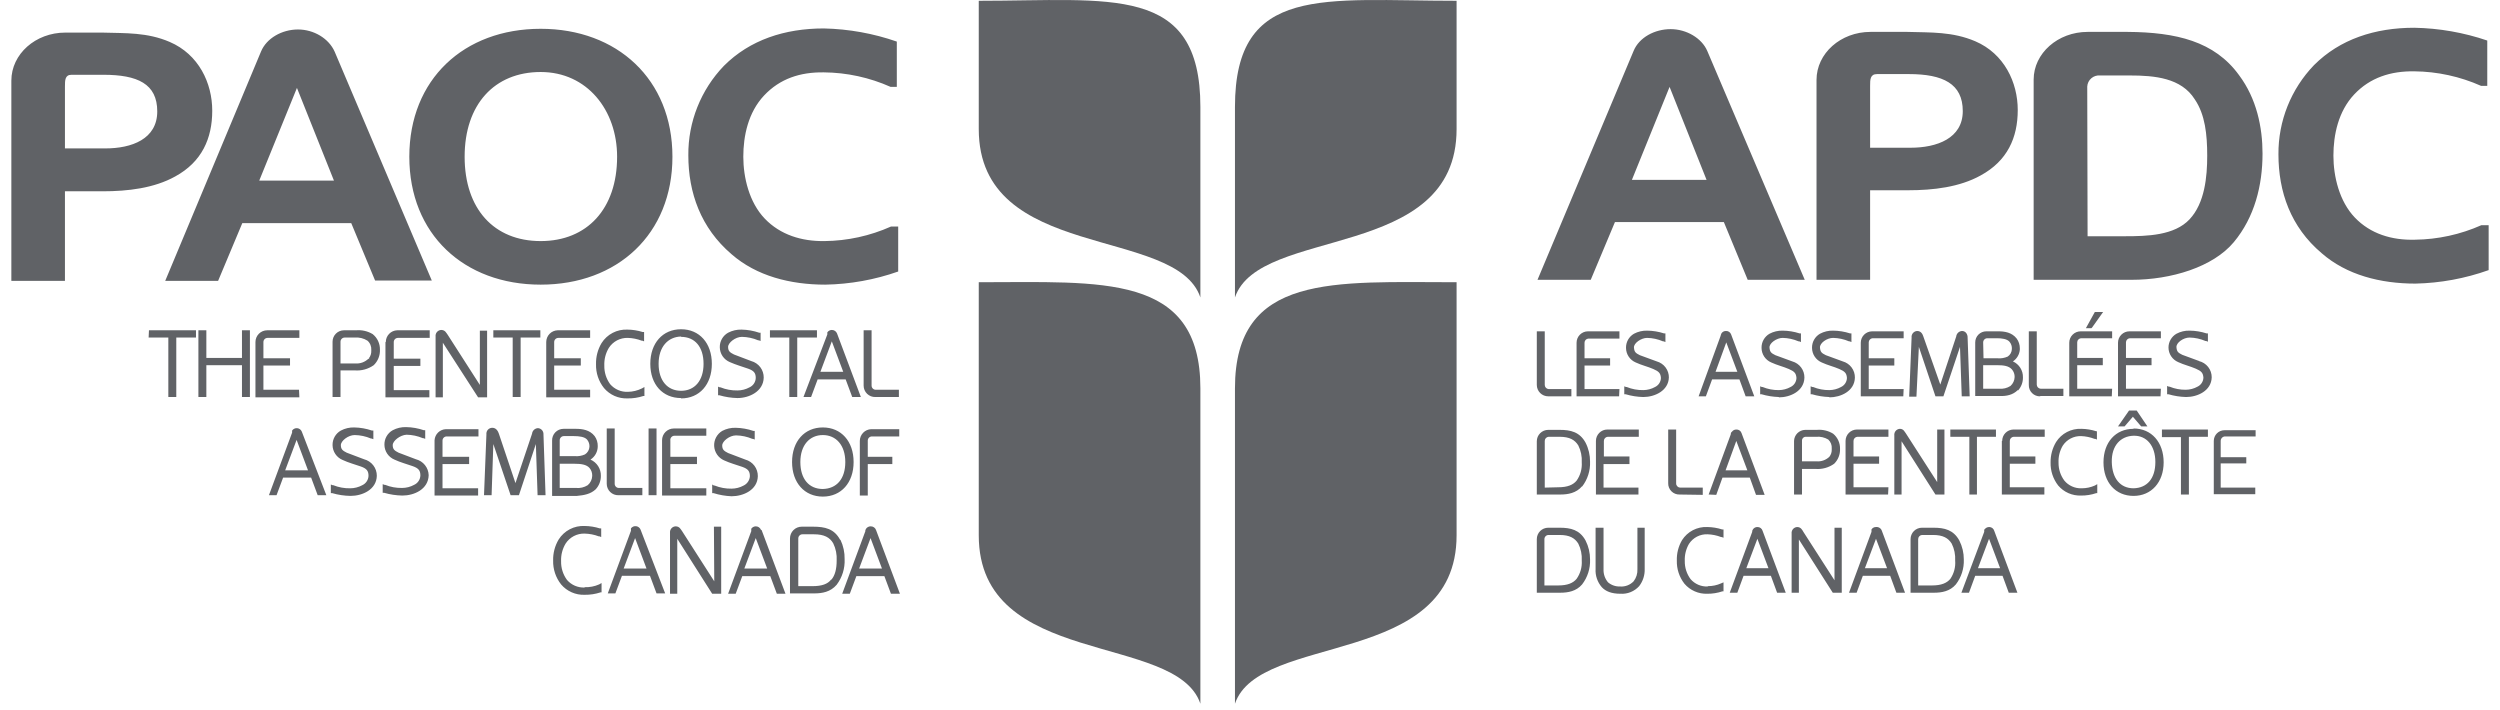 <svg width="183" height="52" viewBox="0 0 183 52" fill="none" xmlns="http://www.w3.org/2000/svg">
<path d="M0.831 5.904C0.831 3.955 2.603 2.386 4.779 2.386H7.487C9.208 2.437 10.777 2.361 12.422 3.069C14.549 3.981 15.536 6.081 15.536 8.106C15.536 10.131 14.776 11.852 12.828 12.915C11.284 13.775 9.36 14.003 7.513 14.003H4.754V20.558H0.831V5.904ZM4.754 10.864H7.715C9.639 10.864 11.511 10.181 11.511 8.156C11.511 6.132 10.069 5.474 7.563 5.474H5.235C4.754 5.474 4.754 5.879 4.754 6.334V10.864ZM19.104 3.778C19.509 2.791 20.648 2.158 21.812 2.158C22.976 2.158 24.065 2.816 24.495 3.778L31.607 20.533H27.456L25.71 16.331H17.737L15.966 20.558H12.094L19.104 3.778ZM18.977 13.218H24.444L21.736 6.435L18.977 13.218ZM39.579 2.108C45.172 2.108 49.222 5.803 49.222 11.472C49.222 17.141 45.198 20.836 39.579 20.836C33.96 20.836 29.962 17.141 29.962 11.472C29.962 5.803 33.96 2.108 39.579 2.108ZM39.579 17.647C42.97 17.647 45.172 15.294 45.172 11.472C45.172 8.055 42.97 5.271 39.579 5.271C36.188 5.271 34.011 7.65 34.011 11.472C34.011 15.294 36.162 17.647 39.579 17.647ZM65.647 3.044V6.36H65.192C63.654 5.674 61.991 5.312 60.307 5.297C58.586 5.271 57.093 5.752 55.929 6.992C54.764 8.232 54.41 9.953 54.41 11.472C54.41 12.991 54.84 14.813 55.979 16.002C57.118 17.192 58.687 17.673 60.358 17.647C62.033 17.629 63.687 17.267 65.217 16.584H65.748V19.875C64.031 20.48 62.228 20.804 60.408 20.836C57.852 20.836 55.372 20.203 53.55 18.609C51.297 16.686 50.386 14.104 50.386 11.371C50.364 8.929 51.3 6.576 52.993 4.816C54.891 2.918 57.447 2.082 60.307 2.082C62.126 2.122 63.928 2.446 65.647 3.044ZM119.58 3.727C119.985 2.74 121.124 2.133 122.289 2.133C123.453 2.133 124.566 2.791 124.971 3.727L132.108 20.482H127.932L126.186 16.255H118.214L116.442 20.482H112.545L119.58 3.727ZM119.454 13.168H124.921L122.213 6.36L119.454 13.168ZM132.969 5.853C132.969 3.905 134.74 2.335 136.917 2.335H139.625C141.346 2.386 142.915 2.31 144.586 3.019C146.712 3.93 147.699 6.031 147.699 8.055C147.699 10.08 146.939 11.776 144.991 12.839C143.447 13.699 141.523 13.927 139.676 13.927H136.892V20.482H132.969V5.853ZM136.892 10.814H139.853C141.776 10.814 143.675 10.131 143.675 8.131C143.675 6.132 142.232 5.423 139.726 5.423H137.398C136.892 5.423 136.892 5.828 136.892 6.284V10.814ZM155.747 2.335C159.29 2.361 162.099 3.019 163.896 5.499C165.187 7.22 165.617 9.321 165.617 11.244C165.617 13.573 165.035 15.901 163.517 17.723C161.998 19.546 158.936 20.482 156.025 20.482H148.863V5.828C148.863 3.905 150.634 2.335 152.811 2.335H155.747ZM152.811 17.293H155.544C157.164 17.293 159.164 17.242 160.277 16.053C161.391 14.863 161.568 12.94 161.568 11.396C161.568 9.852 161.416 8.384 160.657 7.271C159.67 5.702 157.721 5.524 155.899 5.524H153.722C153.607 5.514 153.491 5.527 153.381 5.562C153.271 5.598 153.169 5.655 153.082 5.731C152.995 5.806 152.923 5.899 152.872 6.002C152.822 6.106 152.792 6.219 152.786 6.334L152.811 17.293ZM182.068 2.968V6.284H181.613C180.074 5.6 178.412 5.238 176.728 5.221C175.007 5.195 173.488 5.676 172.324 6.916C171.16 8.156 170.806 9.877 170.806 11.396C170.806 12.915 171.236 14.737 172.375 15.926C173.514 17.116 175.083 17.597 176.779 17.546C178.454 17.526 180.107 17.164 181.638 16.483H182.169V19.773C180.445 20.388 178.634 20.721 176.804 20.76C174.248 20.76 171.767 20.128 169.945 18.533C167.667 16.61 166.782 14.028 166.782 11.295C166.764 8.861 167.7 6.518 169.388 4.765C171.287 2.867 173.843 2.032 176.728 2.032C178.546 2.065 180.347 2.381 182.068 2.968Z" fill="#606266"/>
<path d="M90.399 7.828V21.773C92.171 16.509 106.622 19.191 106.622 9.447V0.058C96.929 0.058 90.399 -1.182 90.399 7.828Z" fill="#606266"/>
<path d="M90.399 28.429V51.511C92.171 46.272 106.622 48.929 106.622 39.185V20.659C97.638 20.659 90.399 19.976 90.399 28.429Z" fill="#606266"/>
<path d="M87.868 7.828V21.773C86.097 16.509 71.645 19.191 71.645 9.447V0.058C81.339 0.058 87.868 -1.182 87.868 7.828Z" fill="#606266"/>
<path d="M87.868 28.429V51.511C86.097 46.272 71.645 48.929 71.645 39.185V20.659C80.656 20.659 87.868 19.976 87.868 28.429Z" fill="#606266"/>
<path d="M155.038 31.213H155.519L156.127 30.505L156.734 31.213H157.19L156.405 30.049H155.848L155.038 31.213ZM153.14 23.975L153.95 22.836H153.343L152.685 24.026H153.09L153.14 23.975ZM27.279 24.456C26.913 24.238 26.488 24.14 26.064 24.177H25.178C24.957 24.177 24.744 24.265 24.588 24.422C24.431 24.579 24.343 24.791 24.343 25.012V29.062H24.925V27.113H25.963C26.457 27.153 26.95 27.018 27.355 26.733C27.507 26.587 27.627 26.409 27.705 26.213C27.784 26.017 27.82 25.806 27.811 25.595C27.816 25.377 27.77 25.161 27.678 24.963C27.586 24.765 27.449 24.592 27.279 24.456ZM27.051 26.303L26.975 26.253C26.849 26.375 26.698 26.471 26.532 26.532C26.366 26.593 26.19 26.618 26.014 26.607H24.925V25.012C24.925 24.973 24.933 24.933 24.948 24.896C24.964 24.859 24.986 24.826 25.014 24.798C25.043 24.77 25.076 24.747 25.113 24.732C25.15 24.717 25.189 24.709 25.229 24.709H25.963C26.292 24.681 26.62 24.761 26.899 24.937C26.995 25.021 27.07 25.127 27.118 25.246C27.166 25.364 27.187 25.492 27.178 25.62V25.671C27.188 25.871 27.125 26.069 27.001 26.227L27.051 26.303ZM28.215 25.038V29.087H31.43V28.556H28.823V26.784H30.772V26.253H28.823V25.038C28.823 24.957 28.855 24.88 28.912 24.823C28.969 24.766 29.046 24.734 29.127 24.734H31.455V24.177H29.076C28.852 24.184 28.64 24.277 28.484 24.438C28.328 24.599 28.241 24.814 28.241 25.038H28.215ZM32.417 25.088L34.998 29.087H35.656V24.203H35.125V28.176L32.771 24.506C32.67 24.38 32.594 24.152 32.29 24.152C32.231 24.155 32.174 24.17 32.121 24.196C32.068 24.223 32.021 24.259 31.983 24.305C31.945 24.35 31.917 24.402 31.9 24.459C31.883 24.515 31.878 24.574 31.885 24.633V29.087H32.417V25.088ZM37.529 29.062H38.111V24.709H39.554V24.177H36.112V24.709H37.529V29.062ZM43.198 28.53H40.566V26.759H42.515V26.227H40.566V25.038C40.566 24.957 40.598 24.88 40.655 24.823C40.712 24.766 40.789 24.734 40.87 24.734H43.198V24.177H40.819C40.596 24.184 40.383 24.277 40.227 24.438C40.071 24.599 39.984 24.814 39.984 25.038V29.087H43.198V28.53ZM45.932 29.163C46.327 29.17 46.721 29.11 47.096 28.986H47.172V28.328L46.995 28.429C46.672 28.59 46.318 28.677 45.957 28.682C45.714 28.692 45.472 28.648 45.248 28.551C45.025 28.455 44.826 28.309 44.666 28.125C44.376 27.73 44.225 27.249 44.236 26.759C44.218 26.306 44.332 25.857 44.565 25.468C44.714 25.236 44.92 25.046 45.164 24.917C45.408 24.789 45.681 24.726 45.957 24.734C46.303 24.745 46.646 24.813 46.969 24.937H47.02L47.147 24.987V24.304H47.045C46.685 24.19 46.31 24.131 45.932 24.127C45.556 24.109 45.183 24.191 44.849 24.364C44.516 24.537 44.234 24.796 44.034 25.114C43.756 25.58 43.616 26.115 43.629 26.658C43.611 27.29 43.817 27.909 44.211 28.404C44.421 28.652 44.686 28.85 44.984 28.982C45.282 29.113 45.606 29.175 45.932 29.163ZM49.855 29.163C51.196 29.163 52.107 28.151 52.107 26.632C52.107 25.114 51.196 24.101 49.855 24.101C48.513 24.101 47.602 25.114 47.602 26.632C47.602 28.151 48.513 29.138 49.855 29.138V29.163ZM49.855 24.658C50.867 24.658 51.5 25.392 51.5 26.632C51.5 27.872 50.842 28.606 49.855 28.606C48.868 28.606 48.21 27.872 48.21 26.632C48.21 25.392 48.893 24.658 49.855 24.633V24.658ZM53.98 29.138C54.84 29.138 55.878 28.657 55.904 27.645C55.908 27.37 55.821 27.101 55.656 26.881C55.491 26.662 55.257 26.503 54.992 26.43L53.727 25.949C53.423 25.797 53.297 25.696 53.297 25.392C53.297 25.088 53.828 24.658 54.309 24.658C54.718 24.665 55.122 24.751 55.498 24.911H55.549L55.676 24.962V24.355H55.574C55.159 24.212 54.723 24.136 54.284 24.127C53.941 24.117 53.601 24.195 53.297 24.355C53.109 24.46 52.953 24.615 52.846 24.802C52.739 24.989 52.685 25.202 52.689 25.417C52.691 25.651 52.762 25.878 52.892 26.072C53.023 26.265 53.208 26.416 53.423 26.506C53.879 26.708 54.334 26.835 54.765 26.987C55.195 27.139 55.321 27.316 55.321 27.67C55.316 27.815 55.27 27.955 55.19 28.076C55.11 28.197 54.998 28.293 54.866 28.353C54.594 28.502 54.29 28.581 53.98 28.581C53.556 28.589 53.134 28.512 52.74 28.353H52.689L52.563 28.303V28.935H52.664C53.092 29.06 53.534 29.128 53.98 29.138ZM58.358 24.709H59.801V24.177H56.359V24.709H57.776V29.062H58.358V24.709ZM58.814 29.062H59.371L59.852 27.771H61.902L62.383 29.062H63.015L61.269 24.405C61.238 24.33 61.186 24.265 61.118 24.22C61.05 24.175 60.971 24.151 60.889 24.152C60.824 24.153 60.76 24.169 60.703 24.2C60.646 24.231 60.597 24.275 60.56 24.329V24.481L58.814 29.062ZM60.889 24.987L61.724 27.214H60.054L60.889 24.987ZM64.053 29.062H65.799V28.53H64.103C64.023 28.53 63.946 28.498 63.889 28.442C63.832 28.384 63.8 28.307 63.8 28.227V24.177H63.218V28.227C63.218 28.339 63.24 28.449 63.284 28.552C63.327 28.655 63.391 28.748 63.471 28.826C63.551 28.904 63.647 28.965 63.751 29.006C63.855 29.046 63.966 29.065 64.078 29.062H64.053ZM22.091 31.593C22.063 31.525 22.018 31.466 21.959 31.422C21.901 31.378 21.832 31.351 21.759 31.343C21.686 31.336 21.613 31.348 21.547 31.378C21.48 31.409 21.424 31.457 21.382 31.517V31.669L19.686 36.25H20.243L20.724 34.959H22.774L23.255 36.25H23.888L22.091 31.593ZM20.876 34.427L21.711 32.2L22.546 34.427H20.876ZM26.646 33.617L25.381 33.137C25.077 32.985 24.951 32.884 24.951 32.58C24.951 32.276 25.482 31.846 25.963 31.846C26.372 31.853 26.776 31.939 27.152 32.099H27.203L27.33 32.15V31.517H27.229C26.812 31.375 26.377 31.298 25.938 31.289C25.595 31.278 25.254 31.356 24.951 31.517C24.763 31.622 24.607 31.777 24.5 31.964C24.393 32.151 24.339 32.364 24.343 32.58C24.345 32.813 24.416 33.041 24.547 33.234C24.677 33.428 24.862 33.579 25.077 33.668C25.508 33.871 25.988 33.997 26.419 34.149C26.849 34.301 26.975 34.478 26.975 34.832C26.97 34.977 26.925 35.118 26.844 35.238C26.764 35.359 26.651 35.455 26.52 35.516C26.248 35.665 25.944 35.743 25.634 35.743C25.209 35.752 24.788 35.674 24.394 35.516H24.343L24.217 35.465V36.098H24.318C24.754 36.225 25.205 36.293 25.659 36.3C26.52 36.3 27.558 35.845 27.583 34.832C27.586 34.554 27.495 34.283 27.325 34.063C27.155 33.843 26.916 33.686 26.646 33.617ZM30.443 33.617L29.177 33.137C28.873 32.985 28.747 32.884 28.747 32.58C28.747 32.276 29.279 31.846 29.759 31.821C30.168 31.828 30.572 31.914 30.949 32.074H31L31.126 32.124V31.492H31.025C30.609 31.35 30.173 31.273 29.734 31.264C29.391 31.253 29.051 31.331 28.747 31.492C28.559 31.597 28.403 31.752 28.296 31.939C28.189 32.126 28.135 32.339 28.14 32.555C28.142 32.788 28.212 33.016 28.343 33.209C28.473 33.403 28.658 33.553 28.873 33.643C29.304 33.845 29.785 33.972 30.215 34.124C30.645 34.276 30.772 34.453 30.772 34.807C30.766 34.952 30.721 35.093 30.64 35.213C30.56 35.334 30.448 35.43 30.316 35.49C30.045 35.639 29.74 35.718 29.43 35.718C29.006 35.726 28.584 35.649 28.19 35.49H28.14L28.013 35.44V36.072H28.114C28.55 36.199 29.002 36.267 29.456 36.275C30.316 36.275 31.354 35.819 31.379 34.782C31.371 34.512 31.275 34.253 31.106 34.043C30.937 33.833 30.704 33.683 30.443 33.617ZM31.809 32.225V36.275H34.998V35.743H32.392V33.972H34.34V33.44H32.392V32.251C32.392 32.17 32.423 32.093 32.48 32.036C32.537 31.979 32.615 31.947 32.695 31.947H35.024V31.416H32.645C32.429 31.422 32.224 31.508 32.069 31.658C31.915 31.808 31.822 32.011 31.809 32.225ZM39.377 31.34C39.269 31.345 39.166 31.389 39.087 31.463C39.008 31.537 38.958 31.637 38.947 31.745L37.732 35.364L36.517 31.745C36.466 31.593 36.34 31.314 36.036 31.314C35.975 31.314 35.914 31.327 35.859 31.351C35.803 31.376 35.753 31.412 35.712 31.458C35.672 31.503 35.641 31.557 35.623 31.615C35.604 31.673 35.599 31.735 35.606 31.795L35.429 36.25H35.985L36.112 32.504L37.377 36.25H37.985L39.225 32.504L39.351 36.25H39.934L39.782 31.795C39.785 31.739 39.777 31.682 39.759 31.629C39.74 31.575 39.711 31.526 39.674 31.483C39.636 31.441 39.591 31.407 39.54 31.382C39.489 31.357 39.433 31.343 39.377 31.34ZM43.603 35.819C43.852 35.552 43.989 35.198 43.983 34.832C43.989 34.581 43.92 34.334 43.785 34.122C43.649 33.91 43.454 33.743 43.224 33.643C43.388 33.536 43.523 33.39 43.616 33.218C43.709 33.045 43.757 32.852 43.755 32.656C43.761 32.393 43.681 32.135 43.527 31.922C43.173 31.466 42.616 31.39 42.161 31.39H41.25C41.138 31.39 41.027 31.413 40.924 31.456C40.821 31.5 40.728 31.564 40.65 31.644C40.572 31.724 40.511 31.819 40.471 31.924C40.43 32.028 40.411 32.139 40.414 32.251V36.3H42.237C42.743 36.25 43.224 36.174 43.603 35.819ZM40.971 32.225C40.971 32.145 41.003 32.068 41.06 32.011C41.117 31.954 41.194 31.922 41.275 31.922H42.009C42.389 31.922 42.793 31.973 42.971 32.175C43.095 32.323 43.159 32.513 43.148 32.706C43.141 32.819 43.108 32.928 43.05 33.025C42.993 33.121 42.914 33.203 42.819 33.263C42.589 33.367 42.336 33.41 42.085 33.39H40.971V32.225ZM40.971 35.718V33.947H42.059C42.515 33.947 42.92 33.997 43.148 34.25C43.287 34.411 43.359 34.62 43.35 34.832C43.346 34.963 43.315 35.091 43.258 35.209C43.201 35.327 43.121 35.431 43.021 35.516C42.765 35.677 42.462 35.748 42.161 35.718H40.971ZM45.274 36.25H47.02V35.718H45.299C45.218 35.718 45.141 35.686 45.084 35.629C45.027 35.572 44.995 35.495 44.995 35.414V31.365H44.413V35.414C44.413 35.526 44.436 35.637 44.479 35.74C44.523 35.843 44.587 35.936 44.667 36.014C44.747 36.092 44.842 36.153 44.946 36.194C45.051 36.234 45.162 36.253 45.274 36.25ZM48.058 31.365H47.476V36.25H48.058V31.365ZM49.374 31.896H51.702V31.365H49.323C49.21 31.365 49.098 31.387 48.994 31.43C48.889 31.474 48.795 31.537 48.715 31.617C48.635 31.697 48.571 31.792 48.528 31.896C48.485 32.001 48.463 32.112 48.463 32.225V36.275H51.702V35.743H49.07V33.972H51.019V33.44H49.07V32.251C49.063 32.207 49.065 32.162 49.077 32.119C49.089 32.076 49.11 32.036 49.139 32.003C49.168 31.969 49.204 31.942 49.245 31.923C49.285 31.905 49.329 31.896 49.374 31.896ZM53.55 36.326C54.41 36.326 55.448 35.87 55.473 34.858C55.477 34.583 55.39 34.314 55.225 34.094C55.06 33.875 54.827 33.716 54.562 33.643L53.297 33.162C52.993 33.01 52.866 32.909 52.866 32.605C52.866 32.301 53.398 31.871 53.879 31.871C54.288 31.878 54.692 31.964 55.068 32.124H55.119L55.245 32.175V31.542H55.144C54.728 31.4 54.293 31.324 53.853 31.314C53.51 31.303 53.17 31.382 52.866 31.542C52.676 31.656 52.52 31.82 52.416 32.017C52.312 32.213 52.264 32.434 52.277 32.656C52.29 32.878 52.364 33.092 52.49 33.275C52.616 33.458 52.79 33.603 52.993 33.694C53.423 33.896 53.904 34.023 54.334 34.174C54.765 34.326 54.891 34.503 54.891 34.858C54.883 35.002 54.837 35.141 54.756 35.261C54.676 35.382 54.566 35.478 54.435 35.541C54.164 35.69 53.859 35.768 53.55 35.769C53.125 35.777 52.703 35.699 52.31 35.541H52.259L52.132 35.465V36.098H52.234C52.66 36.231 53.103 36.308 53.55 36.326ZM60.231 31.289C58.89 31.289 57.979 32.301 57.979 33.82C57.979 35.339 58.89 36.351 60.231 36.351C61.573 36.351 62.484 35.339 62.484 33.82C62.484 32.301 61.573 31.289 60.231 31.289ZM60.231 35.794C59.219 35.794 58.586 35.06 58.586 33.82C58.586 32.58 59.27 31.846 60.231 31.846C61.193 31.846 61.876 32.58 61.876 33.82C61.876 35.06 61.244 35.769 60.231 35.794ZM62.939 36.275H63.521V33.972H65.318V33.44H63.521V32.251C63.521 32.17 63.553 32.093 63.61 32.036C63.667 31.979 63.745 31.947 63.825 31.947H65.825V31.416H63.775C63.551 31.422 63.338 31.516 63.182 31.677C63.026 31.837 62.939 32.052 62.939 32.276V36.275ZM42.793 43.007C42.55 43.017 42.308 42.972 42.084 42.876C41.861 42.78 41.662 42.634 41.503 42.45C41.213 42.055 41.061 41.574 41.072 41.084C41.054 40.631 41.168 40.182 41.401 39.793C41.55 39.561 41.757 39.371 42.001 39.242C42.245 39.114 42.518 39.05 42.793 39.059C43.148 39.067 43.499 39.135 43.831 39.261H43.882L44.008 39.312V38.679H43.907C43.547 38.566 43.171 38.506 42.793 38.502C42.418 38.484 42.045 38.566 41.711 38.739C41.378 38.913 41.096 39.172 40.895 39.489C40.617 39.955 40.476 40.49 40.49 41.033C40.474 41.665 40.68 42.283 41.072 42.779C41.283 43.028 41.547 43.225 41.846 43.357C42.144 43.489 42.468 43.551 42.793 43.539C43.189 43.545 43.582 43.486 43.958 43.361H44.034V42.678L43.856 42.779C43.522 42.926 43.158 42.995 42.793 42.982V43.007ZM46.894 38.781C46.869 38.711 46.825 38.65 46.768 38.604C46.711 38.557 46.642 38.527 46.57 38.517C46.497 38.506 46.422 38.516 46.355 38.544C46.287 38.573 46.228 38.62 46.185 38.679V38.856L44.489 43.437H45.046L45.527 42.147H47.577L48.058 43.437H48.69L46.894 38.781ZM47.324 41.615H45.653L46.489 39.388L47.324 41.615ZM52.284 42.552L49.931 38.882C49.829 38.755 49.753 38.528 49.45 38.528C49.391 38.531 49.333 38.546 49.28 38.572C49.228 38.598 49.181 38.635 49.143 38.68C49.105 38.725 49.077 38.778 49.06 38.834C49.043 38.891 49.038 38.95 49.045 39.008V43.463H49.576V39.439L52.132 43.463H52.791V38.553H52.259L52.284 42.552ZM55.701 38.781C55.67 38.705 55.618 38.641 55.55 38.596C55.483 38.55 55.403 38.527 55.321 38.528C55.256 38.528 55.193 38.545 55.135 38.576C55.078 38.607 55.029 38.651 54.992 38.705V38.882L53.297 43.463H53.853L54.334 42.172H56.384L56.865 43.463H57.498L55.752 38.806L55.701 38.781ZM54.486 41.615L55.321 39.388L56.157 41.615H54.486ZM61.497 39.514C61.066 38.705 60.383 38.553 59.523 38.553H58.687C58.459 38.553 58.24 38.643 58.079 38.805C57.918 38.966 57.827 39.185 57.827 39.413V43.437H59.599C60.181 43.437 60.788 43.336 61.244 42.805C61.65 42.267 61.856 41.605 61.826 40.932C61.837 40.442 61.733 39.956 61.522 39.514H61.497ZM60.839 42.425C60.586 42.754 60.155 42.906 59.472 42.906H58.434V39.413C58.434 39.333 58.466 39.255 58.523 39.199C58.58 39.142 58.657 39.11 58.738 39.11H59.573C60.333 39.11 60.737 39.337 60.991 39.768C61.183 40.16 61.27 40.596 61.244 41.033C61.244 41.666 61.117 42.121 60.864 42.425H60.839ZM63.724 38.528C63.659 38.528 63.595 38.545 63.538 38.576C63.48 38.607 63.431 38.651 63.395 38.705L63.344 38.806V38.882L61.649 43.463H62.205L62.686 42.172H64.736L65.217 43.463H65.875L64.129 38.806C64.103 38.726 64.052 38.656 63.984 38.606C63.916 38.556 63.834 38.529 63.749 38.528H63.724ZM62.889 41.615L63.724 39.388L64.559 41.615H62.889ZM17.712 26.202H15.105V24.177H14.523V29.062H15.105V26.733H17.712V29.062H18.294V24.177H17.712V26.202ZM10.879 24.709H12.322V29.062H12.904V24.709H14.346V24.177H10.904L10.879 24.709ZM21.888 28.53H19.282V26.759H21.23V26.227H19.282V25.038C19.282 24.957 19.314 24.88 19.37 24.823C19.427 24.766 19.505 24.734 19.585 24.734H21.914V24.177H19.56C19.332 24.177 19.113 24.268 18.951 24.429C18.79 24.591 18.699 24.81 18.699 25.038V29.087H21.914L21.888 28.53ZM124.87 29.011L125.326 27.771H127.325L127.781 29.011H128.413L126.718 24.481C126.69 24.403 126.639 24.337 126.57 24.291C126.502 24.245 126.42 24.223 126.338 24.228C126.273 24.227 126.208 24.242 126.15 24.273C126.093 24.304 126.044 24.35 126.009 24.405L125.959 24.532V24.557L124.339 29.011H124.87ZM126.363 25.063L127.173 27.214H125.579L126.363 25.063ZM130.21 29.087C131.046 29.087 132.058 28.632 132.083 27.645C132.088 27.376 132.003 27.114 131.843 26.899C131.683 26.684 131.456 26.528 131.197 26.455L129.957 26C129.654 25.848 129.552 25.772 129.527 25.443C129.502 25.114 130.059 24.734 130.489 24.734C130.89 24.742 131.285 24.828 131.653 24.987H131.704L131.83 25.038V24.405H131.729C131.328 24.275 130.91 24.207 130.489 24.203C130.154 24.195 129.823 24.273 129.527 24.43C129.346 24.535 129.196 24.687 129.093 24.869C128.991 25.052 128.94 25.259 128.945 25.468C128.947 25.695 129.015 25.917 129.14 26.105C129.266 26.294 129.445 26.442 129.654 26.531C130.084 26.733 130.539 26.835 130.944 27.012C131.349 27.189 131.476 27.316 131.501 27.67C131.496 27.808 131.454 27.943 131.378 28.059C131.302 28.175 131.196 28.268 131.071 28.328C130.808 28.475 130.512 28.553 130.21 28.556C129.803 28.561 129.398 28.483 129.021 28.328H128.97L128.844 28.277V28.86H128.945C129.356 28.981 129.782 29.049 130.21 29.062V29.087ZM133.906 29.087C134.741 29.087 135.753 28.632 135.778 27.645C135.783 27.376 135.698 27.114 135.538 26.899C135.378 26.684 135.151 26.528 134.893 26.455L133.652 26C133.349 25.848 133.247 25.772 133.222 25.443C133.197 25.114 133.728 24.734 134.184 24.734C134.585 24.742 134.98 24.828 135.348 24.987H135.399L135.525 25.038V24.405H135.424C135.023 24.275 134.605 24.207 134.184 24.203C133.849 24.194 133.517 24.272 133.222 24.43C133.041 24.535 132.891 24.687 132.789 24.869C132.686 25.052 132.635 25.259 132.64 25.468C132.642 25.695 132.71 25.917 132.836 26.105C132.961 26.294 133.14 26.442 133.349 26.531C133.779 26.733 134.235 26.835 134.639 27.012C135.044 27.189 135.171 27.316 135.196 27.67C135.191 27.808 135.149 27.943 135.073 28.059C134.997 28.175 134.891 28.268 134.766 28.328C134.503 28.475 134.207 28.553 133.906 28.556C133.498 28.561 133.093 28.483 132.716 28.328H132.665L132.539 28.277V28.86H132.64C133.051 28.981 133.477 29.049 133.906 29.062V29.087ZM139.347 28.48H136.791V26.759H138.664V26.227H136.791V25.063C136.79 24.987 136.819 24.913 136.871 24.857C136.922 24.801 136.993 24.766 137.069 24.759H139.347V24.253H137.044C136.822 24.253 136.61 24.341 136.453 24.498C136.297 24.654 136.209 24.867 136.209 25.088V29.011H139.322L139.347 28.48ZM140.461 25.392L141.675 29.011H142.257L143.472 25.392L143.599 29.011H144.181L144.029 24.709C144.033 24.591 143.997 24.475 143.928 24.38C143.893 24.333 143.847 24.294 143.794 24.268C143.741 24.242 143.683 24.228 143.624 24.228C143.516 24.233 143.413 24.277 143.334 24.351C143.256 24.425 143.206 24.525 143.194 24.633L142.03 28.151L140.79 24.633C140.739 24.481 140.638 24.228 140.334 24.228C140.275 24.231 140.218 24.246 140.165 24.272C140.112 24.299 140.065 24.335 140.027 24.381C139.989 24.426 139.961 24.478 139.944 24.534C139.927 24.591 139.922 24.65 139.929 24.709L139.752 29.037H140.283L140.461 25.392ZM147.724 28.581C147.96 28.317 148.087 27.973 148.079 27.619C148.085 27.375 148.018 27.133 147.888 26.926C147.757 26.719 147.568 26.555 147.345 26.455C147.489 26.36 147.609 26.232 147.697 26.083C147.785 25.934 147.837 25.767 147.851 25.595V25.493C147.853 25.239 147.773 24.991 147.623 24.785C147.269 24.329 146.737 24.253 146.282 24.253H145.396C145.181 24.253 144.975 24.339 144.823 24.49C144.671 24.642 144.586 24.848 144.586 25.063V28.986H146.358C146.864 29.011 147.345 28.91 147.699 28.556L147.724 28.581ZM145.168 25.063C145.168 24.983 145.2 24.905 145.257 24.848C145.314 24.791 145.391 24.759 145.472 24.759H146.18C146.535 24.759 146.914 24.81 147.091 25.012C147.218 25.159 147.282 25.35 147.269 25.544C147.267 25.654 147.238 25.763 147.185 25.86C147.132 25.957 147.057 26.039 146.965 26.101C146.735 26.204 146.482 26.248 146.231 26.227H145.193L145.168 25.063ZM145.168 28.454V26.733H146.231C146.661 26.733 147.041 26.784 147.269 27.037C147.404 27.191 147.476 27.39 147.471 27.594C147.468 27.719 147.44 27.841 147.387 27.954C147.335 28.068 147.26 28.169 147.167 28.252C146.92 28.411 146.625 28.482 146.332 28.454H145.168ZM149.344 28.986H151.04V28.454H149.369C149.293 28.448 149.222 28.413 149.171 28.357C149.119 28.301 149.091 28.227 149.091 28.151V24.253H148.509V28.176C148.505 28.287 148.524 28.397 148.565 28.5C148.606 28.603 148.667 28.696 148.746 28.774C148.824 28.853 148.917 28.914 149.02 28.955C149.123 28.996 149.233 29.015 149.344 29.011V28.986ZM154.608 28.454H152.052V26.733H153.925V26.202H152.052V25.063C152.052 24.987 152.08 24.913 152.132 24.857C152.183 24.801 152.254 24.766 152.33 24.759H154.608V24.253H152.305C152.084 24.253 151.871 24.341 151.715 24.498C151.558 24.654 151.47 24.867 151.47 25.088V29.011H154.583L154.608 28.454ZM158.177 28.454H155.621V26.733H157.493V26.202H155.621V25.063C155.62 24.987 155.649 24.913 155.7 24.857C155.752 24.801 155.823 24.766 155.899 24.759H158.177V24.253H155.874C155.652 24.253 155.44 24.341 155.283 24.498C155.126 24.654 155.038 24.867 155.038 25.088V29.011H158.151L158.177 28.454ZM160.986 26.43L159.746 25.974C159.442 25.822 159.341 25.747 159.316 25.417C159.29 25.088 159.822 24.709 160.277 24.709C160.678 24.716 161.074 24.802 161.442 24.962H161.492L161.619 25.012V24.405H161.518C161.117 24.275 160.699 24.207 160.277 24.203C159.942 24.194 159.611 24.272 159.316 24.43C159.138 24.533 158.991 24.68 158.889 24.858C158.786 25.036 158.733 25.238 158.734 25.443C158.735 25.67 158.803 25.891 158.929 26.08C159.055 26.269 159.233 26.417 159.442 26.506C159.872 26.708 160.328 26.809 160.733 26.987C161.138 27.164 161.264 27.29 161.29 27.645C161.285 27.783 161.242 27.918 161.166 28.034C161.091 28.15 160.984 28.243 160.86 28.303C160.596 28.45 160.3 28.528 159.999 28.53C159.591 28.535 159.187 28.458 158.81 28.303H158.759L158.632 28.252V28.86H158.734C159.153 28.983 159.587 29.051 160.024 29.062C160.86 29.062 161.872 28.606 161.897 27.619C161.899 27.344 161.807 27.077 161.637 26.861C161.467 26.645 161.228 26.493 160.961 26.43H160.986ZM113.329 29.011H115.025V28.48H113.355C113.279 28.474 113.208 28.439 113.156 28.382C113.105 28.326 113.076 28.253 113.076 28.176V24.253H112.494V28.176C112.494 28.398 112.582 28.61 112.739 28.767C112.895 28.923 113.108 29.011 113.329 29.011ZM118.543 28.48H115.987V26.759H117.86V26.227H115.987V25.088C115.987 25.012 116.015 24.938 116.067 24.882C116.118 24.826 116.189 24.791 116.265 24.785H118.543V24.253H116.24C116.018 24.253 115.806 24.341 115.649 24.498C115.493 24.654 115.405 24.867 115.405 25.088V29.011H118.518L118.543 28.48ZM122.162 27.645C122.167 27.376 122.082 27.114 121.922 26.899C121.762 26.684 121.535 26.528 121.276 26.455L120.036 26C119.733 25.848 119.631 25.772 119.606 25.443C119.581 25.114 120.137 24.734 120.568 24.734C120.969 24.741 121.364 24.827 121.732 24.987H121.783L121.909 25.038V24.405H121.808C121.407 24.275 120.989 24.207 120.568 24.203C120.233 24.195 119.902 24.273 119.606 24.43C119.425 24.535 119.275 24.687 119.172 24.869C119.07 25.052 119.019 25.259 119.024 25.468C119.026 25.695 119.093 25.917 119.219 26.105C119.345 26.294 119.524 26.442 119.733 26.531C120.163 26.733 120.618 26.835 121.023 27.012C121.428 27.189 121.555 27.316 121.58 27.67C121.575 27.808 121.533 27.943 121.457 28.059C121.381 28.175 121.275 28.268 121.15 28.328C120.887 28.475 120.591 28.553 120.289 28.556C119.873 28.563 119.46 28.486 119.075 28.328H119.024L118.897 28.277V28.86H118.999C119.418 28.984 119.852 29.052 120.289 29.062C121.125 29.062 122.137 28.606 122.162 27.619V27.645ZM115.81 35.617C116.211 35.096 116.417 34.452 116.392 33.795C116.395 33.311 116.283 32.834 116.063 32.403C115.632 31.618 114.974 31.466 114.165 31.466H113.329C113.108 31.466 112.895 31.554 112.739 31.711C112.582 31.867 112.494 32.08 112.494 32.301V36.199H114.215C114.772 36.199 115.379 36.098 115.81 35.592V35.617ZM113.076 35.693V32.276C113.076 32.2 113.105 32.126 113.156 32.07C113.208 32.014 113.279 31.979 113.355 31.973H114.165C114.899 31.973 115.278 32.2 115.531 32.605C115.723 32.989 115.81 33.417 115.784 33.845C115.816 34.323 115.682 34.797 115.405 35.187C115.152 35.49 114.747 35.668 114.063 35.668L113.076 35.693ZM119.935 35.693H117.379V33.972H119.277V33.415H117.404V32.276C117.404 32.2 117.432 32.126 117.484 32.07C117.536 32.014 117.606 31.979 117.683 31.973H119.96V31.441H117.657C117.436 31.441 117.223 31.529 117.067 31.686C116.91 31.842 116.822 32.055 116.822 32.276V36.199H119.935V35.693ZM124.642 36.224V35.693H122.972C122.896 35.687 122.825 35.652 122.774 35.595C122.722 35.539 122.693 35.465 122.694 35.389V31.441H122.112V35.364C122.108 35.474 122.127 35.585 122.168 35.688C122.209 35.791 122.27 35.884 122.348 35.962C122.427 36.041 122.52 36.102 122.623 36.143C122.726 36.183 122.836 36.203 122.947 36.199L124.642 36.224ZM125.63 36.224L126.085 34.959H128.084L128.54 36.224H129.173L127.477 31.694C127.45 31.616 127.398 31.55 127.33 31.504C127.261 31.459 127.18 31.436 127.097 31.441C127.032 31.44 126.967 31.455 126.91 31.486C126.852 31.517 126.803 31.563 126.768 31.618H126.743L126.692 31.745V31.795L125.073 36.199L125.63 36.224ZM127.097 32.276L127.907 34.427H126.313L127.097 32.276ZM131.324 32.276V36.199H131.906V34.326H132.893C133.379 34.364 133.863 34.23 134.26 33.947C134.404 33.805 134.516 33.635 134.59 33.448C134.664 33.261 134.698 33.06 134.69 32.858C134.696 32.646 134.654 32.436 134.566 32.243C134.478 32.05 134.348 31.88 134.184 31.745C133.828 31.527 133.411 31.429 132.994 31.466H132.134C131.921 31.473 131.719 31.56 131.568 31.71C131.418 31.861 131.33 32.063 131.324 32.276ZM131.906 32.276C131.902 32.235 131.907 32.194 131.921 32.156C131.935 32.117 131.957 32.082 131.986 32.053C132.015 32.024 132.05 32.002 132.089 31.988C132.128 31.974 132.169 31.968 132.21 31.973H132.944C133.253 31.945 133.563 32.015 133.83 32.175C133.919 32.258 133.988 32.361 134.032 32.475C134.075 32.589 134.093 32.711 134.083 32.833V32.884C134.095 33.085 134.032 33.283 133.906 33.44C133.781 33.558 133.634 33.648 133.472 33.705C133.311 33.762 133.14 33.784 132.969 33.769H131.906V32.276ZM138.233 35.668H135.677V33.947H137.55V33.415H135.677V32.276C135.677 32.2 135.705 32.126 135.757 32.07C135.809 32.014 135.879 31.979 135.956 31.973H138.233V31.441H135.93C135.709 31.441 135.496 31.529 135.34 31.686C135.183 31.842 135.095 32.055 135.095 32.276V36.199H138.208L138.233 35.668ZM139.069 31.39C139.01 31.393 138.952 31.409 138.899 31.435C138.846 31.461 138.8 31.498 138.762 31.543C138.724 31.588 138.695 31.64 138.679 31.697C138.662 31.753 138.657 31.813 138.664 31.871V36.199H139.195V32.301L141.675 36.199H142.333V31.441H141.802V35.288L139.524 31.745C139.423 31.618 139.347 31.39 139.069 31.39ZM144.712 36.199V31.973H146.104V31.441H142.764V31.973H144.156V36.199H144.712ZM146.535 32.276V36.199H149.648V35.668H147.117V33.947H148.99V33.415H147.117V32.276C147.117 32.2 147.145 32.126 147.197 32.07C147.248 32.014 147.319 31.979 147.395 31.973H149.673V31.441H147.37C147.153 31.448 146.947 31.538 146.796 31.694C146.644 31.85 146.56 32.059 146.56 32.276H146.535ZM152.356 35.743C152.12 35.75 151.887 35.703 151.672 35.606C151.458 35.51 151.267 35.367 151.116 35.187C150.831 34.807 150.68 34.345 150.685 33.871C150.665 33.437 150.77 33.006 150.989 32.63C151.133 32.407 151.332 32.224 151.567 32.1C151.802 31.976 152.065 31.915 152.33 31.922C152.668 31.934 153.002 32.003 153.317 32.124H153.368L153.495 32.175V31.567H153.444C153.092 31.455 152.725 31.395 152.356 31.39C151.99 31.374 151.627 31.454 151.303 31.623C150.978 31.791 150.704 32.043 150.508 32.352C150.236 32.802 150.096 33.319 150.103 33.845C150.086 34.458 150.283 35.058 150.66 35.541C150.865 35.781 151.122 35.972 151.411 36.099C151.701 36.226 152.015 36.286 152.33 36.275C152.709 36.279 153.085 36.219 153.444 36.098H153.52V35.44L153.343 35.541C153.04 35.675 152.712 35.744 152.381 35.743H152.356ZM156.177 31.39C154.861 31.39 153.975 32.377 153.975 33.845C153.975 35.313 154.861 36.3 156.177 36.3C157.468 36.3 158.379 35.313 158.379 33.845C158.379 32.377 157.493 31.365 156.177 31.365V31.39ZM156.177 35.743C155.216 35.743 154.608 35.035 154.583 33.82C154.558 32.605 155.241 31.922 156.177 31.896C157.114 31.871 157.772 32.605 157.772 33.82C157.772 35.035 157.164 35.718 156.177 35.743ZM158.253 31.998H159.645V36.199H160.227V31.973H161.619V31.441H158.253V31.998ZM162.884 31.947H165.111V31.492H162.834C162.626 31.492 162.426 31.574 162.279 31.721C162.132 31.869 162.049 32.068 162.049 32.276V36.174H165.086V35.693H162.555V33.921H164.428V33.466H162.555V32.276C162.555 32.193 162.586 32.113 162.642 32.052C162.699 31.991 162.776 31.953 162.859 31.947H162.884ZM116.063 39.565C115.632 38.781 114.974 38.629 114.165 38.629H113.329C113.22 38.629 113.111 38.65 113.01 38.692C112.908 38.734 112.816 38.796 112.739 38.873C112.661 38.951 112.6 39.043 112.558 39.144C112.516 39.246 112.494 39.354 112.494 39.464V43.387H114.215C114.772 43.387 115.379 43.285 115.81 42.779C116.211 42.259 116.417 41.614 116.392 40.957C116.395 40.473 116.283 39.996 116.063 39.565ZM115.405 42.374C115.152 42.678 114.747 42.855 114.063 42.855H113.051V39.464C113.051 39.383 113.083 39.306 113.14 39.249C113.197 39.192 113.274 39.16 113.355 39.16H114.165C114.899 39.16 115.278 39.388 115.531 39.793C115.723 40.177 115.81 40.605 115.784 41.033C115.816 41.511 115.682 41.984 115.405 42.374ZM119.859 38.629V41.666C119.875 41.985 119.776 42.299 119.581 42.552C119.454 42.684 119.3 42.786 119.13 42.852C118.959 42.917 118.776 42.945 118.594 42.931C118.271 42.944 117.955 42.836 117.708 42.627C117.481 42.36 117.363 42.016 117.379 41.666V38.629H116.797V41.641C116.767 42.13 116.931 42.612 117.252 42.982C117.531 43.285 117.961 43.463 118.619 43.463C118.874 43.479 119.129 43.437 119.366 43.341C119.603 43.244 119.814 43.096 119.986 42.906C120.265 42.544 120.408 42.097 120.391 41.641V38.629H119.859ZM124.997 42.931C124.764 42.94 124.531 42.898 124.317 42.806C124.102 42.714 123.911 42.575 123.757 42.4C123.467 42.014 123.315 41.541 123.326 41.058C123.307 40.624 123.413 40.194 123.63 39.818C123.776 39.591 123.979 39.406 124.219 39.281C124.459 39.157 124.727 39.098 124.997 39.11C125.335 39.122 125.668 39.19 125.984 39.312H126.034L126.161 39.363V38.755H126.06C125.708 38.642 125.341 38.583 124.971 38.578C124.606 38.561 124.243 38.642 123.918 38.81C123.594 38.979 123.32 39.231 123.124 39.54C122.859 39.992 122.728 40.51 122.744 41.033C122.727 41.646 122.924 42.246 123.301 42.729C123.506 42.969 123.763 43.16 124.052 43.286C124.342 43.414 124.656 43.474 124.971 43.463C125.35 43.466 125.726 43.406 126.085 43.285H126.161V42.627L125.984 42.703C125.681 42.838 125.353 42.907 125.022 42.906L124.997 42.931ZM128.641 38.578C128.576 38.577 128.511 38.592 128.453 38.623C128.396 38.654 128.347 38.7 128.312 38.755L128.262 38.856V38.932L126.617 43.387H127.173L127.629 42.147H129.628L130.084 43.387H130.717L129.021 38.856C128.998 38.774 128.948 38.702 128.879 38.651C128.811 38.601 128.727 38.575 128.641 38.578ZM127.831 41.59L128.641 39.439L129.451 41.59H127.831ZM134.285 42.476L132.007 38.932C131.931 38.806 131.83 38.578 131.552 38.578C131.493 38.581 131.435 38.596 131.383 38.623C131.33 38.649 131.283 38.685 131.245 38.731C131.207 38.776 131.179 38.828 131.162 38.885C131.145 38.941 131.14 39 131.147 39.059V43.387H131.678V39.489L134.159 43.387H134.817V38.629H134.285V42.476ZM137.322 38.578C137.257 38.577 137.192 38.592 137.134 38.623C137.077 38.654 137.028 38.7 136.993 38.755V38.932L135.348 43.387H135.905L136.36 42.147H138.36L138.815 43.387H139.448L137.752 38.856C137.724 38.768 137.665 38.691 137.587 38.641C137.509 38.59 137.415 38.568 137.322 38.578ZM136.512 41.59L137.322 39.439L138.132 41.59H136.512ZM143.422 39.565C142.991 38.781 142.333 38.629 141.524 38.629H140.688C140.579 38.629 140.47 38.65 140.369 38.692C140.267 38.734 140.175 38.796 140.098 38.873C140.02 38.951 139.959 39.043 139.917 39.144C139.875 39.246 139.853 39.354 139.853 39.464V43.387H141.574C142.131 43.387 142.738 43.285 143.169 42.779C143.57 42.259 143.776 41.614 143.751 40.957C143.753 40.474 143.641 39.996 143.422 39.565ZM142.764 42.374C142.511 42.678 142.106 42.855 141.422 42.855H140.41V39.464C140.41 39.388 140.438 39.314 140.49 39.258C140.541 39.201 140.612 39.166 140.688 39.16H141.498C142.232 39.16 142.612 39.388 142.865 39.793C143.056 40.177 143.143 40.605 143.118 41.033C143.157 41.508 143.032 41.981 142.764 42.374ZM145.598 38.578C145.533 38.579 145.469 38.596 145.412 38.626C145.355 38.657 145.306 38.702 145.269 38.755H145.244V38.932L143.574 43.387H144.13L144.586 42.147H146.585L147.041 43.387H147.674L145.978 38.856C145.956 38.778 145.91 38.709 145.846 38.659C145.783 38.609 145.705 38.581 145.624 38.578H145.598ZM144.788 41.59L145.598 39.439L146.408 41.59H144.788Z" fill="#606266"/>
</svg>
